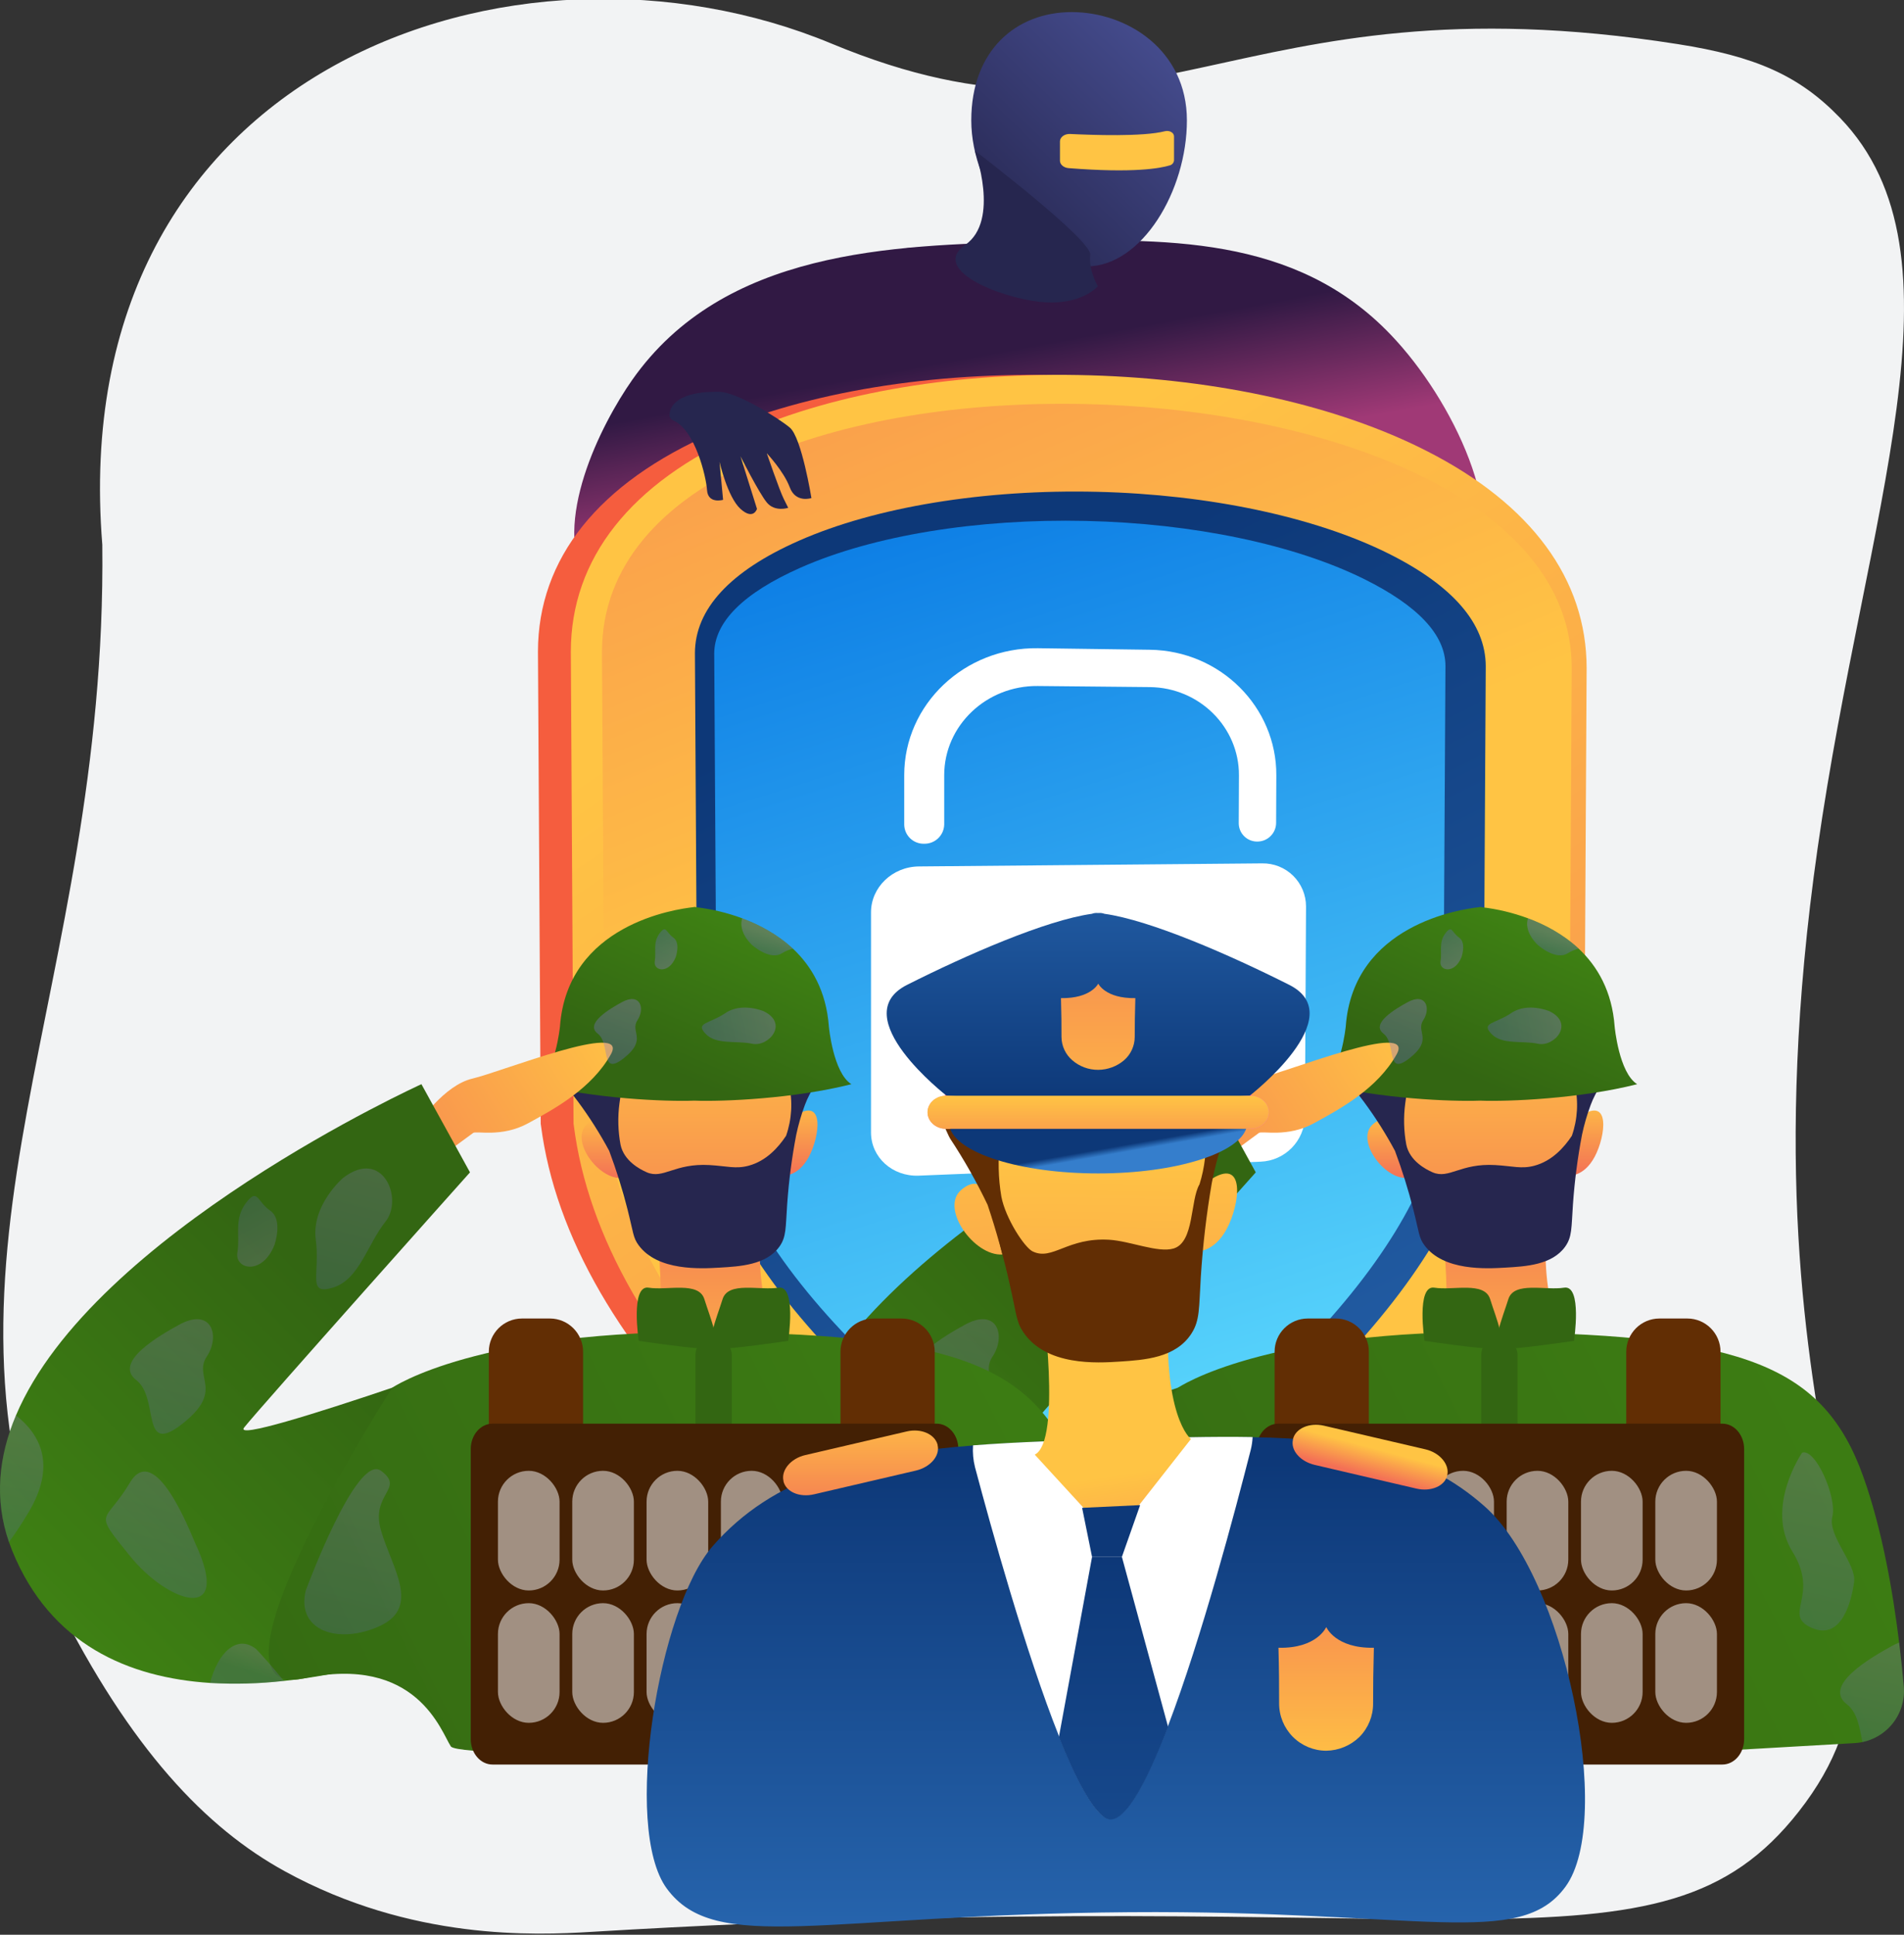 <?xml version="1.0" encoding="UTF-8"?><svg width="315px" height="320px" viewBox="0 0 315 320" version="1.1" xmlns="http://www.w3.org/2000/svg" xmlns:xlink="http://www.w3.org/1999/xlink"><rect x="0" y="0" width="315" height="320" fill="#333333" stroke="none"/><title>Job Categories/83 Security</title><defs><linearGradient x1="47.772%" y1="58.7%" x2="36.552%" y2="31.87%" id="linearGradient-1"><stop stop-color="#A03976" offset="0%"/><stop stop-color="#311944" offset="100%"/></linearGradient><linearGradient x1="85.95%" y1="13.164%" x2="14.05%" y2="100%" id="linearGradient-2"><stop stop-color="#444B8C" offset="0%"/><stop stop-color="#26264F" offset="100%"/></linearGradient><linearGradient x1="28.841%" y1="16.511%" x2="98.699%" y2="149.18%" id="linearGradient-3"><stop stop-color="#FFC444" offset="0%"/><stop stop-color="#F36F56" offset="100%"/></linearGradient><linearGradient x1="41.267%" y1="44.06%" x2="14.1%" y2="-46.063%" id="linearGradient-4"><stop stop-color="#FFC444" offset="0%"/><stop stop-color="#F36F56" offset="100%"/></linearGradient><linearGradient x1="100.82%" y1="163.643%" x2="42.605%" y2="9.813%" id="linearGradient-5"><stop stop-color="#357ECC" offset="0%"/><stop stop-color="#0D3878" offset="100%"/></linearGradient><linearGradient x1="50%" y1="100%" x2="23.476%" y2="-12.914%" id="linearGradient-6"><stop stop-color="#5DDAFD" offset="0%"/><stop stop-color="#0373E2" offset="100%"/></linearGradient><linearGradient x1="0.005%" y1="50.011%" x2="100%" y2="50.011%" id="linearGradient-7"><stop stop-color="#311944" offset="0%"/><stop stop-color="#893976" offset="100%"/></linearGradient><linearGradient x1="24.611%" y1="115.172%" x2="24.611%" y2="-31.793%" id="linearGradient-8"><stop stop-color="#FFC444" offset="0%"/><stop stop-color="#F36F56" offset="100%"/></linearGradient><linearGradient x1="50%" y1="0%" x2="50%" y2="140.734%" id="linearGradient-9"><stop stop-color="#FFC444" offset="0%"/><stop stop-color="#F36F56" offset="100%"/></linearGradient><linearGradient x1="50%" y1="0%" x2="50%" y2="100%" id="linearGradient-10"><stop stop-color="#FFC444" offset="0%"/><stop stop-color="#F36F56" offset="100%"/></linearGradient><linearGradient x1="50%" y1="0%" x2="50%" y2="100%" id="linearGradient-11"><stop stop-color="#FFC444" offset="0%"/><stop stop-color="#F36F56" offset="100%"/></linearGradient><linearGradient x1="100%" y1="-44.985%" x2="20.441%" y2="69.017%" id="linearGradient-12"><stop stop-color="#489815" offset="0%"/><stop stop-color="#336612" offset="100%"/></linearGradient><linearGradient x1="100%" y1="10.773%" x2="-95.684%" y2="91.287%" id="linearGradient-13"><stop stop-color="#FFC444" offset="0%"/><stop stop-color="#F36F56" offset="100%"/></linearGradient><linearGradient x1="-44.361%" y1="128.716%" x2="50%" y2="22.153%" id="linearGradient-14"><stop stop-color="#489815" offset="0%"/><stop stop-color="#336612" offset="100%"/></linearGradient><linearGradient x1="248.433%" y1="6.355%" x2="-25.835%" y2="70.5%" id="linearGradient-15"><stop stop-color="#489815" offset="0%"/><stop stop-color="#336612" offset="100%"/></linearGradient><linearGradient x1="62.409%" y1="6.369%" x2="44.085%" y2="90.965%" id="linearGradient-16"><stop stop-color="#AA80F9" offset="0%"/><stop stop-color="#6165D7" offset="100%"/></linearGradient><linearGradient x1="58.75%" y1="-3.39%" x2="38.756%" y2="98.148%" id="linearGradient-17"><stop stop-color="#AA80F9" offset="0%"/><stop stop-color="#6165D7" offset="100%"/></linearGradient><linearGradient x1="59.645%" y1="-3.335%" x2="41.795%" y2="99.144%" id="linearGradient-18"><stop stop-color="#AA80F9" offset="0%"/><stop stop-color="#6165D7" offset="100%"/></linearGradient><linearGradient x1="56.857%" y1="-0.57%" x2="39.098%" y2="102.33%" id="linearGradient-19"><stop stop-color="#AA80F9" offset="0%"/><stop stop-color="#6165D7" offset="100%"/></linearGradient><linearGradient x1="58.62%" y1="89.921%" x2="34.909%" y2="11.063%" id="linearGradient-20"><stop stop-color="#AA80F9" offset="0%"/><stop stop-color="#6165D7" offset="100%"/></linearGradient><linearGradient x1="62.194%" y1="1.622%" x2="46.367%" y2="101.042%" id="linearGradient-21"><stop stop-color="#AA80F9" offset="0%"/><stop stop-color="#6165D7" offset="100%"/></linearGradient><linearGradient x1="62.893%" y1="37.609%" x2="46.243%" y2="70.869%" id="linearGradient-22"><stop stop-color="#AA80F9" offset="0%"/><stop stop-color="#6165D7" offset="100%"/></linearGradient><linearGradient x1="53.674%" y1="4.135%" x2="44.897%" y2="98.669%" id="linearGradient-23"><stop stop-color="#AA80F9" offset="0%"/><stop stop-color="#6165D7" offset="100%"/></linearGradient><linearGradient x1="55.059%" y1="5.429%" x2="45.059%" y2="96.484%" id="linearGradient-24"><stop stop-color="#AA80F9" offset="0%"/><stop stop-color="#6165D7" offset="100%"/></linearGradient><linearGradient x1="58.667%" y1="-3.401%" x2="38.675%" y2="98.146%" id="linearGradient-25"><stop stop-color="#AA80F9" offset="0%"/><stop stop-color="#6165D7" offset="100%"/></linearGradient><linearGradient x1="98.793%" y1="46.55%" x2="1.88%" y2="56.152%" id="linearGradient-26"><stop stop-color="#AA80F9" offset="0%"/><stop stop-color="#6165D7" offset="100%"/></linearGradient><linearGradient x1="58.656%" y1="89.941%" x2="34.976%" y2="11.119%" id="linearGradient-27"><stop stop-color="#AA80F9" offset="0%"/><stop stop-color="#6165D7" offset="100%"/></linearGradient><linearGradient x1="54.882%" y1="34.537%" x2="40.675%" y2="72.171%" id="linearGradient-28"><stop stop-color="#AA80F9" offset="0%"/><stop stop-color="#6165D7" offset="100%"/></linearGradient><linearGradient x1="50%" y1="147.639%" x2="50%" y2="4.97%" id="linearGradient-29"><stop stop-color="#357ECC" offset="0%"/><stop stop-color="#0D3878" offset="100%"/></linearGradient><linearGradient x1="51.173%" y1="73.231%" x2="60.303%" y2="164.366%" id="linearGradient-30"><stop stop-color="#FFC444" offset="0%"/><stop stop-color="#F36F56" offset="100%"/></linearGradient><linearGradient x1="50.064%" y1="37.006%" x2="47.092%" y2="257.497%" id="linearGradient-31"><stop stop-color="#FFC444" offset="0%"/><stop stop-color="#F36F56" offset="100%"/></linearGradient><linearGradient x1="38.699%" y1="-104.296%" x2="90.925%" y2="676.313%" id="linearGradient-32"><stop stop-color="#FFC444" offset="0%"/><stop stop-color="#F36F56" offset="100%"/></linearGradient><linearGradient x1="50.798%" y1="-39.632%" x2="45.028%" y2="672.16%" id="linearGradient-33"><stop stop-color="#FFC444" offset="0%"/><stop stop-color="#F36F56" offset="100%"/></linearGradient><linearGradient x1="85.504%" y1="-21.62%" x2="54.313%" y2="39.894%" id="linearGradient-34"><stop stop-color="#FFC444" offset="0%"/><stop stop-color="#F36F56" offset="100%"/></linearGradient><linearGradient x1="50%" y1="417.02%" x2="50%" y2="0%" id="linearGradient-35"><stop stop-color="#357ECC" offset="0%"/><stop stop-color="#0D3878" offset="100%"/><stop stop-color="#0D3878" offset="100%"/></linearGradient><linearGradient x1="50%" y1="35.72%" x2="31.419%" y2="65.892%" id="linearGradient-36"><stop stop-color="#FFC444" offset="0%"/><stop stop-color="#F36F56" offset="100%"/></linearGradient><linearGradient x1="50%" y1="-31.779%" x2="50%" y2="147.949%" id="linearGradient-37"><stop stop-color="#FFC444" offset="0%"/><stop stop-color="#F36F56" offset="100%"/></linearGradient><linearGradient x1="50%" y1="120.915%" x2="50%" y2="-102.129%" id="linearGradient-38"><stop stop-color="#FFC444" offset="0%"/><stop stop-color="#F36F56" offset="100%"/></linearGradient><linearGradient x1="19.465%" y1="14.444%" x2="72.71%" y2="94.639%" id="linearGradient-39"><stop stop-color="#FF9085" offset="0%"/><stop stop-color="#FB6FBB" offset="100%"/></linearGradient><linearGradient x1="35.814%" y1="53.744%" x2="73.266%" y2="43.86%" id="linearGradient-40"><stop stop-color="#FF9085" offset="0%"/><stop stop-color="#FB6FBB" offset="100%"/></linearGradient><linearGradient x1="57.573%" y1="55.528%" x2="50%" y2="48.773%" id="linearGradient-41"><stop stop-color="#357ECC" offset="0%"/><stop stop-color="#0D3878" offset="100%"/></linearGradient><linearGradient x1="50%" y1="-119.546%" x2="50%" y2="100%" id="linearGradient-42"><stop stop-color="#357ECC" offset="0%"/><stop stop-color="#0D3878" offset="100%"/></linearGradient><linearGradient x1="50%" y1="0%" x2="50%" y2="258.82%" id="linearGradient-43"><stop stop-color="#FFC444" offset="0%"/><stop stop-color="#F36F56" offset="100%"/></linearGradient><linearGradient x1="50%" y1="223.302%" x2="50%" y2="-206.21%" id="linearGradient-44"><stop stop-color="#FFC444" offset="0%"/><stop stop-color="#F36F56" offset="100%"/></linearGradient></defs><g id="Symbols" stroke="none" stroke-width="1" fill="none" fill-rule="evenodd"><g id="Job-Categories/83-Security"><path d="M298.617,90.103 C305.016,10.938 230.098,-14.45 177.984,7.208 C125.449,29.036 112.321,-4.401 37.951,7.299 C25.195,9.307 17.937,12.431 11.135,19.487 C-10.806,42.232 6.888,84.626 14.842,140.328 C29.639,243.952 -7.3,267.423 17.96,299.63 C41.201,329.264 73.613,310.838 217.7,319.521 C226.965,320.081 247.458,321.006 268.41,309.508 C281.451,302.364 293.956,289.319 306.183,264.895 C330.057,207.662 297.795,163.71 298.617,90.103 Z" id="Path" fill="#F2F3F4" transform="translate(157.772, 159.81) scale(-1, 1) translate(-157.772, -159.81) "/><g id="Thief" transform="translate(95, 2)"><path d="M2.011,94.439 C-3.834,84.5 4.411,68.213 9.598,60.829 C24.722,39.314 52.505,38.585 75.284,37.988 C97.658,37.398 119.271,36.837 135.065,53.34 C145.397,64.121 154.886,83.9 148.553,94.436 C141.893,105.516 123.401,96.931 79.417,96.778 C31.037,96.615 9.297,106.85 2.011,94.439 Z" id="Path" fill="url(#linearGradient-1)" fill-rule="nonzero"/><path d="M96.403,41.673 C96.403,45.93 86.289,51.04 73.813,51.04 C61.338,51.04 51.224,45.93 51.224,41.673 C51.224,37.416 61.338,39.311 73.813,39.311 C86.289,39.311 96.403,37.413 96.403,41.673 Z" id="Path" fill="#311944" fill-rule="nonzero"/><path d="M101.363,17.917 C101.363,29.536 93.921,42.071 84.739,42.071 C75.558,42.071 65.689,29.536 65.689,17.917 C65.689,6.297 73.132,0 82.313,0 C91.494,0 101.363,6.3 101.363,17.917 Z" id="Path" fill="url(#linearGradient-2)" fill-rule="nonzero"/><path d="M97.72,19.706 C94.077,20.641 85.649,20.334 82.038,20.16 C81.129,20.119 80.361,20.68 80.361,21.388 L80.361,24.586 C80.361,25.214 80.981,25.743 81.787,25.808 C92.563,26.658 96.967,25.831 98.511,25.356 C98.908,25.265 99.2,24.927 99.232,24.521 L99.232,20.562 C99.243,19.951 98.479,19.514 97.72,19.706 Z" id="Path" fill="#FFC444"/><path d="M66.268,22.918 C66.268,22.918 70.504,34.455 64.7,38.493 C58.896,42.532 70.044,47.125 76.913,47.911 C83.783,48.696 86.623,45.36 86.623,45.36 C86.623,45.36 85.049,42.6 85.371,40.155 C85.693,37.711 66.268,22.918 66.268,22.918 Z" id="Path" fill="#26264F" fill-rule="nonzero"/></g><g id="Lock" transform="translate(89, 62)"><path d="M87.102,214.702 C82.812,214.844 78.572,213.747 74.889,211.544 C63.74,204.865 47.298,193.829 32.456,179.386 C13.66,161.042 2.86,142.46 0.496,124.138 L0.456,123.879 L0,45.792 C0,30.364 10.062,17.841 28.953,9.614 C44.562,2.818 65.249,-0.56 87.102,0.076 C108.707,0.701 128.69,5.144 143.488,12.587 C161.073,21.399 170.301,33.821 170.301,48.528 L169.879,123.113 L169.845,123.389 C167.689,140.906 157.75,159.014 140.183,177.326 C126.106,192.011 110.171,203.655 99.236,210.862 C95.628,213.247 91.425,214.577 87.102,214.702 L87.102,214.702 Z" id="Path" fill="#F55D3E" fill-rule="nonzero"/><path d="M91.392,214.702 C87.154,214.841 82.968,213.744 79.343,211.544 C68.34,204.865 52.09,193.829 37.472,179.386 C18.919,161.042 8.26,142.46 5.929,124.138 L5.89,123.851 L5.439,45.792 C5.439,30.364 15.366,17.841 34.01,9.614 C49.41,2.818 69.821,-0.56 91.392,0.076 C112.705,0.701 132.429,5.144 147.03,12.587 C164.383,21.416 173.494,33.821 173.494,48.528 L173.077,123.113 L173.044,123.389 C170.915,140.906 161.106,159.014 143.764,177.326 C129.856,192.011 114.146,203.655 103.358,210.862 C99.81,213.243 95.663,214.574 91.392,214.702 L91.392,214.702 Z" id="Path" fill="url(#linearGradient-3)"/><path d="M10.591,45.848 L11.047,123.513 C16.16,163.136 62.732,195.22 83.014,207.411 C88.925,210.895 96.308,210.696 102.023,206.898 C121.883,193.829 165.898,160.935 170.605,122.831 L171.022,48.427 C171.022,-6.754 10.591,-11.777 10.591,45.848 Z" id="Path" fill="url(#linearGradient-4)"/><path d="M92.541,195.441 C92.012,195.456 91.489,195.317 91.038,195.04 C82.687,189.972 66.499,179.392 52.416,165.557 C37.213,150.613 28.43,136.086 26.414,122.443 L25.969,46.062 C25.969,38.742 31.791,32.458 43.16,27.441 C55.857,21.839 73.881,18.899 92.541,19.344 C111.015,19.783 128.516,23.5 140.639,29.519 C151.337,34.84 156.788,41.113 156.805,48.185 L156.388,121.947 C154.513,135.151 146.253,149.386 131.821,164.347 C118.223,178.424 102.344,189.572 94.044,194.995 C93.594,195.279 93.074,195.433 92.541,195.441 Z" id="Path" fill="url(#linearGradient-5)"/><path d="M90.655,190.22 C82.209,185.023 67.22,175.017 54.134,162.117 C39.837,148.04 31.566,134.526 29.623,122.054 L29.162,46.118 C29.162,40.876 33.993,36.073 43.441,31.89 C55.468,26.563 72.721,23.759 90.638,24.159 C108.403,24.558 125.149,28.066 136.658,33.759 C145.599,38.185 150.121,43.01 150.138,48.123 L149.721,121.587 C147.897,133.704 140.093,146.965 126.444,161.058 C113.774,174.15 99.033,184.691 90.655,190.22 Z" id="Path" fill="url(#linearGradient-6)"/><g id="Group" style="mix-blend-mode:soft-light" transform="translate(55.099, 45.21)" fill-rule="nonzero"><path d="M64.714,35.588 L7.922,36.095 C3.553,36.135 0,39.536 0,43.691 L0,80.082 C0,84.215 3.542,87.402 7.883,87.239 L64.472,84.925 C68.495,84.762 71.7,81.501 71.792,77.475 L71.972,42.717 C71.972,40.804 71.203,38.971 69.838,37.63 C68.473,36.289 66.627,35.554 64.714,35.588 Z" id="Path" fill="#FFFFFF"/><path d="M63.914,31.979 C63.104,31.99 62.322,31.675 61.745,31.106 C61.167,30.537 60.841,29.761 60.84,28.95 L60.874,21.027 C60.908,13.066 54.325,6.517 46.127,6.433 L27.585,6.252 C19.099,6.168 12.117,12.784 12.112,20.999 L12.112,29.175 C12.066,30.958 10.59,32.371 8.806,32.34 C7.95,32.367 7.119,32.051 6.497,31.462 C5.875,30.873 5.515,30.059 5.496,29.203 L5.496,20.994 C5.496,9.259 15.496,-0.167 27.607,0.002 L46.155,0.256 C57.805,0.419 67.113,9.743 67.057,21.027 L67.023,28.91 C67.004,30.613 65.617,31.982 63.914,31.979 Z" id="Path" fill="#FFFFFF"/><path d="M44.089,56.456 C44.068,54.497 43.231,52.636 41.78,51.32 C40.328,50.004 38.394,49.353 36.442,49.524 C32.719,49.749 29.724,52.672 29.409,56.388 C29.25,59.076 30.683,61.606 33.069,62.852 C34.038,63.382 34.553,64.477 34.342,65.561 L32.703,74.75 C32.607,75.308 32.772,75.879 33.151,76.3 C33.53,76.721 34.081,76.944 34.646,76.907 L38.796,76.76 C39.368,76.748 39.908,76.492 40.279,76.056 C40.65,75.62 40.817,75.047 40.738,74.48 L39.15,65.375 C38.985,64.264 39.523,63.166 40.502,62.616 C42.694,61.333 44.055,58.996 44.089,56.456 L44.089,56.456 Z" id="Path" fill="url(#linearGradient-7)"/></g></g><path d="M110.772,68.68 C110.772,68.68 110.329,64.642 119.038,64.81 C121.937,64.866 128.7,69.091 130.66,70.714 C132.621,72.338 134.241,82.375 134.241,82.375 C134.241,82.375 131.652,83.261 130.66,80.604 C129.669,77.947 126.861,74.968 126.861,74.968 C126.861,74.968 128.928,81.035 129.666,82.517 L130.404,83.993 C130.404,83.993 128.189,84.731 126.861,83.107 C125.533,81.484 122.507,75.467 122.507,75.467 L125.237,84.167 C125.237,84.167 124.647,86.104 122.507,84.167 C120.366,82.231 119.038,76.391 119.038,76.391 L119.628,82.67 C119.628,82.67 117.119,83.408 116.971,81.047 C116.838,78.898 115.005,71.03 111.339,69.519 C110.975,69.368 110.671,68.834 110.772,68.68 Z" id="Path" fill="#26264F" fill-rule="nonzero"/><g id="Soldier-Copy" transform="translate(130, 150)"><path d="M108.356,51.056 C108.356,51.056 111.076,70.635 107.312,72.507 L118.027,84.178 L128.877,70.35 C128.877,70.35 124.774,67.262 125.857,51.056 L108.356,51.056 Z" id="Path" fill="url(#linearGradient-8)"/><path d="M102.034,23.031 C101.647,23.556 96.621,48.222 114.029,50.81 C131.438,53.398 132.197,35.156 131.975,27.419 C131.753,19.682 123.794,16.875 119.238,16.323 C114.683,15.771 103.407,21.175 102.034,23.031 Z" id="Path" fill="url(#linearGradient-9)"/><path d="M131.429,34.628 C130.928,34.967 129.492,44.431 129.492,44.431 C129.492,44.431 132.005,44.731 133.822,41.33 C135.639,37.93 136.515,31.188 131.429,34.628 Z" id="Path" fill="url(#linearGradient-10)"/><path d="M101.026,37.438 C101.026,37.438 100.163,33.404 97.164,35.92 C94.165,38.436 98.924,45.106 102.835,44.83 L101.026,37.438 Z" id="Path" fill="url(#linearGradient-11)"/><path d="M130.532,29.389 C131.171,32.2 131.003,35.134 130.049,37.855 C128.742,39.822 126.751,42.023 123.857,42.803 C121.718,43.379 120.276,42.863 117.376,42.695 C111.576,42.362 109.741,45.076 107.003,43.894 C105.863,43.397 103.221,42.005 102.664,39.336 C102.241,37.081 102.18,34.773 102.484,32.499 C102.622,31.488 102.766,30.433 102.973,29.401 L93.451,29.401 C94.105,30.223 94.825,31.122 95.613,32.187 C97.533,34.778 99.262,37.505 100.786,40.347 C101.978,43.534 102.994,46.783 103.83,50.081 C104.805,53.932 104.73,54.708 105.657,55.956 C108.802,60.253 115.976,59.836 118.996,59.662 C122.456,59.462 126.766,59.213 128.934,56.205 C130.106,54.579 129.959,53.11 130.232,49.181 C130.502,45.319 131.002,41.477 131.732,37.675 C132.085,36.013 132.559,34.379 133.15,32.787 C133.597,31.584 134.192,30.443 134.922,29.389 L130.532,29.389 Z" id="Path" fill="#26264F" fill-rule="nonzero"/><path d="M140.857,29.32 C131.405,31.719 119.55,32.226 114.854,32.04 C110.155,32.226 98.3,31.716 88.848,29.32 C91.868,27.452 92.641,19.793 92.641,19.793 C93.865,2.906 111.768,0.351 114.767,0.039 L114.767,0 C114.817,0.01 114.869,0.016 114.92,0.018 C114.969,0.017 115.019,0.011 115.067,0 L115.067,0.039 C117.708,0.34 120.303,0.959 122.795,1.883 C125.563,2.909 128.607,4.498 131.177,6.897 C134.284,9.812 136.701,13.942 137.13,19.793 C137.13,19.793 137.837,27.452 140.857,29.32 Z" id="Path" fill="url(#linearGradient-12)"/><path d="M69.274,35.785 C69.274,35.785 73.431,29.488 78.172,28.39 C82.913,27.293 104.262,18.692 101.059,24.39 C97.856,30.088 91.763,33.386 87.369,35.785 C82.976,38.185 78.778,36.985 78.271,37.387 C77.764,37.789 72.675,41.483 72.675,41.483 L69.274,35.785 Z" id="Path" fill="url(#linearGradient-13)"/><path d="M84.958,72.525 L84.892,72.881 L82.565,85.477 L80.88,94.602 L77.881,110.829 L76.082,120.563 C68.923,123.462 61.487,125.625 53.89,127.017 C52.679,127.239 51.443,127.439 50.184,127.617 L50.184,127.617 C49.659,127.692 49.128,127.764 48.594,127.83 C48.06,127.896 47.521,127.959 46.978,128.016 C42.92,128.477 38.831,128.59 34.754,128.352 C21.364,127.476 8.337,122.054 2.01,106.46 C1.822,105.988 1.646,105.519 1.482,105.053 C-0.98,97.937 -0.224,90.866 2.642,84.094 C15.367,53.98 69.721,29.32 69.721,29.32 L71.649,32.82 L75.356,39.54 L77.755,43.903 C77.755,43.903 43.124,82.664 40.392,86.106 C38.893,87.99 52.358,83.752 64.869,79.527 L64.869,79.527 C71.095,77.428 77.083,75.329 80.877,73.982 L82.778,73.307 L84.958,72.525 Z" id="Path" fill="url(#linearGradient-14)"/><path d="M182.895,135.33 C181.656,136.761 179.981,137.746 178.127,138.131 C177.712,138.218 177.291,138.275 176.868,138.299 L153.153,139.663 C153.153,139.663 76.187,141.247 74.588,138.848 C72.99,136.448 68.974,123.574 50.187,127.614 C31.399,131.653 64.881,79.527 64.881,79.527 C64.881,79.527 79.087,69.781 118.825,70.326 C158.563,70.872 171.743,76.042 178.241,94.164 C181.357,102.843 183.162,113.228 184.2,121.688 C184.524,124.336 184.773,126.786 184.962,128.954 C185.16,131.271 184.415,133.57 182.895,135.33 Z" id="Path" fill="url(#linearGradient-15)"/><path d="M90.977,68.074 L86.368,68.074 C83.332,68.074 80.871,70.535 80.871,73.571 L80.871,102.861 L96.465,102.861 L96.465,73.571 C96.465,70.539 94.009,68.079 90.977,68.074 Z" id="Path" fill="#622E04"/><path d="M149.155,68.074 L144.546,68.074 C141.51,68.074 139.049,70.535 139.049,73.571 L139.049,102.861 L154.643,102.861 L154.643,73.571 C154.643,70.539 152.187,68.079 149.155,68.074 Z" id="Path" fill="#622E04"/><rect id="Rectangle" fill="#336612" x="115.067" y="71.073" width="5.998" height="68.974" rx="2.999"/><path d="M105.672,71.772 C105.672,71.772 104.256,62.475 107.312,62.976 C110.368,63.477 115.595,61.876 116.53,64.874 C117.466,67.873 119.565,72.872 117.667,73.073 C115.769,73.274 105.672,71.772 105.672,71.772 Z" id="Path" fill="#336612"/><path d="M130.403,71.772 C130.403,71.772 131.819,62.475 128.763,62.976 C125.707,63.477 120.483,61.876 119.544,64.874 C118.606,67.873 116.509,72.872 118.408,73.073 C120.306,73.274 130.403,71.772 130.403,71.772 Z" id="Path" fill="#336612"/><path d="M158.551,137.648 C158.551,139.969 156.94,141.846 154.952,141.846 L81.48,141.846 C79.491,141.846 77.881,139.966 77.881,137.648 L77.881,89.666 C77.881,87.345 79.491,85.468 81.48,85.468 L154.952,85.468 C156.94,85.468 158.551,87.348 158.551,89.666 L158.551,137.648 Z" id="Path" fill="#432004"/><rect id="Rectangle" fill="#FFFFFF" fill-rule="nonzero" opacity="0.5" style="mix-blend-mode:soft-light" x="82.379" y="93.265" width="10.196" height="19.793" rx="5.098"/><rect id="Rectangle" fill="#FFFFFF" fill-rule="nonzero" opacity="0.5" style="mix-blend-mode:soft-light" x="94.675" y="93.265" width="10.196" height="19.793" rx="5.098"/><rect id="Rectangle" fill="#FFFFFF" fill-rule="nonzero" opacity="0.5" style="mix-blend-mode:soft-light" x="106.97" y="93.265" width="10.196" height="19.793" rx="5.098"/><rect id="Rectangle" fill="#FFFFFF" fill-rule="nonzero" opacity="0.5" style="mix-blend-mode:soft-light" x="119.265" y="93.265" width="10.196" height="19.793" rx="5.098"/><rect id="Rectangle" fill="#FFFFFF" fill-rule="nonzero" opacity="0.5" style="mix-blend-mode:soft-light" x="131.561" y="93.265" width="10.196" height="19.793" rx="5.098"/><rect id="Rectangle" fill="#FFFFFF" fill-rule="nonzero" opacity="0.5" style="mix-blend-mode:soft-light" x="143.856" y="93.265" width="10.196" height="19.793" rx="5.098"/><rect id="Rectangle" fill="#FFFFFF" fill-rule="nonzero" opacity="0.5" style="mix-blend-mode:soft-light" x="82.379" y="115.156" width="10.196" height="19.793" rx="5.098"/><rect id="Rectangle" fill="#FFFFFF" fill-rule="nonzero" opacity="0.5" style="mix-blend-mode:soft-light" x="94.675" y="115.156" width="10.196" height="19.793" rx="5.098"/><rect id="Rectangle" fill="#FFFFFF" fill-rule="nonzero" opacity="0.5" style="mix-blend-mode:soft-light" x="106.97" y="115.156" width="10.196" height="19.793" rx="5.098"/><rect id="Rectangle" fill="#FFFFFF" fill-rule="nonzero" opacity="0.5" style="mix-blend-mode:soft-light" x="119.265" y="115.156" width="10.196" height="19.793" rx="5.098"/><rect id="Rectangle" fill="#FFFFFF" fill-rule="nonzero" opacity="0.5" style="mix-blend-mode:soft-light" x="131.561" y="115.156" width="10.196" height="19.793" rx="5.098"/><rect id="Rectangle" fill="#FFFFFF" fill-rule="nonzero" opacity="0.5" style="mix-blend-mode:soft-light" x="143.856" y="115.156" width="10.196" height="19.793" rx="5.098"/><g id="Group" opacity="0.2" style="mix-blend-mode:multiply" transform="translate(0, 43.262)" fill-rule="nonzero"><path d="M32.298,61.978 C31.609,60.502 25.701,44.905 21.502,51.952 C17.304,59 15.205,56.301 21.502,64.098 C27.8,71.895 38.596,75.452 32.298,61.978 Z" id="Path" fill="url(#linearGradient-16)"/><path d="M29.599,25.862 C26.48,27.587 18.653,32.01 22.552,35.009 C26.45,38.008 23.152,47.754 30.199,42.206 C37.246,36.658 31.911,34.559 34.206,31.11 C36.5,27.662 34.976,22.887 29.599,25.862 Z" id="Path" fill="url(#linearGradient-17)"/><path d="M182.895,92.068 C181.656,93.5 179.981,94.484 178.127,94.869 C177.689,92.719 177.338,89.996 175.551,88.62 C171.446,85.465 179.687,80.823 182.97,78.99 C183.366,78.769 183.777,78.575 184.2,78.411 C184.524,81.059 184.773,83.51 184.962,85.678 C185.165,88 184.419,90.305 182.895,92.068 L182.895,92.068 Z" id="Path" fill="url(#linearGradient-18)"/><path d="M56.739,1.577 C56.739,1.577 51.491,6.076 52.241,11.774 C52.99,17.471 50.741,21.031 55.09,19.703 C59.438,18.374 60.788,12.523 63.786,8.775 C66.785,5.026 63.337,-3.515 56.739,1.577 Z" id="Path" fill="url(#linearGradient-19)"/><path d="M45.397,12.679 C45.397,12.679 46.897,8.481 44.693,6.963 C42.488,5.446 42.629,3.095 40.65,5.764 C38.671,8.433 39.75,11.093 39.274,13.885 C38.797,16.677 43.352,17.771 45.397,12.679 Z" id="Path" fill="url(#linearGradient-20)"/><path d="M50.591,69.796 C50.591,69.796 58.988,47.004 63.037,50.003 C67.085,53.002 61.237,53.752 63.037,59.899 C64.836,66.047 69.634,72.495 62.887,75.644 C56.139,78.792 48.942,76.543 50.591,69.796 Z" id="Path" fill="url(#linearGradient-21)"/><path d="M46.966,84.754 C42.912,85.215 38.827,85.327 34.754,85.09 C36.011,80.175 39.157,76.951 42.377,79.482 C42.377,79.482 43.358,80.511 44.708,82.064 C44.708,82.064 44.708,82.064 44.708,82.064 C45.283,82.721 45.907,83.474 46.579,84.283 C46.708,84.43 46.837,84.592 46.966,84.754 Z" id="Path" fill="url(#linearGradient-22)"/><path d="M4.709,56.901 C3.599,58.754 2.526,60.376 1.482,61.792 C-0.98,54.675 -0.224,47.604 2.642,40.833 C6.778,44.092 9.318,49.17 4.709,56.901 Z" id="Path" fill="url(#linearGradient-23)"/><path d="M168.147,47.004 C168.147,47.004 161.948,55.98 166.549,63.387 C171.149,70.794 164.749,73.793 169.745,75.982 C174.741,78.172 176.343,71.382 176.745,68.383 C177.147,65.384 172.345,60.787 173.146,57.587 C173.947,54.388 170.336,46.204 168.147,47.004 Z" id="Path" fill="url(#linearGradient-24)"/></g><path d="M102.862,15.768 C101.098,16.743 96.666,19.247 98.873,20.944 C101.08,22.641 99.212,28.159 103.2,25.02 C107.189,21.88 104.172,20.689 105.471,18.722 C106.769,16.755 105.893,14.095 102.862,15.768 Z" id="Path" fill="url(#linearGradient-25)" fill-rule="nonzero" opacity="0.3" style="mix-blend-mode:multiply"/><path d="M126.331,17.246 C126.331,17.246 122.732,15.723 120.033,17.546 C117.334,19.37 114.965,19.127 116.734,20.992 C118.504,22.857 121.808,22.066 124.465,22.635 C127.122,23.205 130.577,19.301 126.331,17.246 Z" id="Path" fill="url(#linearGradient-26)" fill-rule="nonzero" opacity="0.3" style="mix-blend-mode:multiply"/><path d="M111.792,8.304 C111.792,8.304 112.635,5.929 111.393,5.068 C110.152,4.207 110.227,2.879 109.105,4.396 C107.984,5.914 108.598,7.41 108.326,8.994 C108.053,10.577 110.635,11.189 111.792,8.304 Z" id="Path" fill="url(#linearGradient-27)" fill-rule="nonzero" opacity="0.3" style="mix-blend-mode:multiply"/><path d="M131.177,6.897 C130.543,7.06 129.936,7.315 129.378,7.656 C127.38,8.949 124.417,6.298 124.417,6.298 C122.72,4.645 122.414,2.999 122.795,1.886 C125.563,2.909 128.607,4.498 131.177,6.897 Z" id="Path" fill="url(#linearGradient-28)" fill-rule="nonzero" opacity="0.3" style="mix-blend-mode:multiply"/></g><g id="Soldier" transform="translate(0, 150)"><path d="M108.356,51.056 C108.356,51.056 111.076,70.635 107.312,72.507 L118.027,84.178 L128.877,70.35 C128.877,70.35 124.774,67.262 125.857,51.056 L108.356,51.056 Z" id="Path" fill="url(#linearGradient-8)"/><path d="M102.034,23.031 C101.647,23.556 96.621,48.222 114.029,50.81 C131.438,53.398 132.197,35.156 131.975,27.419 C131.753,19.682 123.794,16.875 119.238,16.323 C114.683,15.771 103.407,21.175 102.034,23.031 Z" id="Path" fill="url(#linearGradient-9)"/><path d="M131.429,34.628 C130.928,34.967 129.492,44.431 129.492,44.431 C129.492,44.431 132.005,44.731 133.822,41.33 C135.639,37.93 136.515,31.188 131.429,34.628 Z" id="Path" fill="url(#linearGradient-10)"/><path d="M101.026,37.438 C101.026,37.438 100.163,33.404 97.164,35.92 C94.165,38.436 98.924,45.106 102.835,44.83 L101.026,37.438 Z" id="Path" fill="url(#linearGradient-11)"/><path d="M130.532,29.389 C131.171,32.2 131.003,35.134 130.049,37.855 C128.742,39.822 126.751,42.023 123.857,42.803 C121.718,43.379 120.276,42.863 117.376,42.695 C111.576,42.362 109.741,45.076 107.003,43.894 C105.863,43.397 103.221,42.005 102.664,39.336 C102.241,37.081 102.18,34.773 102.484,32.499 C102.622,31.488 102.766,30.433 102.973,29.401 L93.451,29.401 C94.105,30.223 94.825,31.122 95.613,32.187 C97.533,34.778 99.262,37.505 100.786,40.347 C101.978,43.534 102.994,46.783 103.83,50.081 C104.805,53.932 104.73,54.708 105.657,55.956 C108.802,60.253 115.976,59.836 118.996,59.662 C122.456,59.462 126.766,59.213 128.934,56.205 C130.106,54.579 129.959,53.11 130.232,49.181 C130.502,45.319 131.002,41.477 131.732,37.675 C132.085,36.013 132.559,34.379 133.15,32.787 C133.597,31.584 134.192,30.443 134.922,29.389 L130.532,29.389 Z" id="Path" fill="#26264F" fill-rule="nonzero"/><path d="M140.857,29.32 C131.405,31.719 119.55,32.226 114.854,32.04 C110.155,32.226 98.3,31.716 88.848,29.32 C91.868,27.452 92.641,19.793 92.641,19.793 C93.865,2.906 111.768,0.351 114.767,0.039 L114.767,0 C114.817,0.01 114.869,0.016 114.92,0.018 C114.969,0.017 115.019,0.011 115.067,0 L115.067,0.039 C117.708,0.34 120.303,0.959 122.795,1.883 C125.563,2.909 128.607,4.498 131.177,6.897 C134.284,9.812 136.701,13.942 137.13,19.793 C137.13,19.793 137.837,27.452 140.857,29.32 Z" id="Path" fill="url(#linearGradient-12)"/><path d="M69.274,35.785 C69.274,35.785 73.431,29.488 78.172,28.39 C82.913,27.293 104.262,18.692 101.059,24.39 C97.856,30.088 91.763,33.386 87.369,35.785 C82.976,38.185 78.778,36.985 78.271,37.387 C77.764,37.789 72.675,41.483 72.675,41.483 L69.274,35.785 Z" id="Path" fill="url(#linearGradient-13)"/><path d="M84.958,72.525 L84.892,72.881 L82.565,85.477 L80.88,94.602 L77.881,110.829 L76.082,120.563 C68.923,123.462 61.487,125.625 53.89,127.017 C52.679,127.239 51.443,127.439 50.184,127.617 L50.184,127.617 C49.659,127.692 49.128,127.764 48.594,127.83 C48.06,127.896 47.521,127.959 46.978,128.016 C42.92,128.477 38.831,128.59 34.754,128.352 C21.364,127.476 8.337,122.054 2.01,106.46 C1.822,105.988 1.646,105.519 1.482,105.053 C-0.98,97.937 -0.224,90.866 2.642,84.094 C15.367,53.98 69.721,29.32 69.721,29.32 L71.649,32.82 L75.356,39.54 L77.755,43.903 C77.755,43.903 43.124,82.664 40.392,86.106 C38.893,87.99 52.358,83.752 64.869,79.527 L64.869,79.527 C71.095,77.428 77.083,75.329 80.877,73.982 L82.778,73.307 L84.958,72.525 Z" id="Path" fill="url(#linearGradient-14)"/><path d="M182.895,135.33 C181.656,136.761 179.981,137.746 178.127,138.131 C177.712,138.218 177.291,138.275 176.868,138.299 L153.153,139.663 C153.153,139.663 76.187,141.247 74.588,138.848 C72.99,136.448 68.974,123.574 50.187,127.614 C31.399,131.653 64.881,79.527 64.881,79.527 C64.881,79.527 79.087,69.781 118.825,70.326 C158.563,70.872 171.743,76.042 178.241,94.164 C181.357,102.843 183.162,113.228 184.2,121.688 C184.524,124.336 184.773,126.786 184.962,128.954 C185.16,131.271 184.415,133.57 182.895,135.33 Z" id="Path" fill="url(#linearGradient-15)"/><path d="M90.977,68.074 L86.368,68.074 C83.332,68.074 80.871,70.535 80.871,73.571 L80.871,102.861 L96.465,102.861 L96.465,73.571 C96.465,70.539 94.009,68.079 90.977,68.074 Z" id="Path" fill="#622E04"/><path d="M149.155,68.074 L144.546,68.074 C141.51,68.074 139.049,70.535 139.049,73.571 L139.049,102.861 L154.643,102.861 L154.643,73.571 C154.643,70.539 152.187,68.079 149.155,68.074 Z" id="Path" fill="#622E04"/><rect id="Rectangle" fill="#336612" x="115.067" y="71.073" width="5.998" height="68.974" rx="2.999"/><path d="M105.672,71.772 C105.672,71.772 104.256,62.475 107.312,62.976 C110.368,63.477 115.595,61.876 116.53,64.874 C117.466,67.873 119.565,72.872 117.667,73.073 C115.769,73.274 105.672,71.772 105.672,71.772 Z" id="Path" fill="#336612"/><path d="M130.403,71.772 C130.403,71.772 131.819,62.475 128.763,62.976 C125.707,63.477 120.483,61.876 119.544,64.874 C118.606,67.873 116.509,72.872 118.408,73.073 C120.306,73.274 130.403,71.772 130.403,71.772 Z" id="Path" fill="#336612"/><path d="M158.551,137.648 C158.551,139.969 156.94,141.846 154.952,141.846 L81.48,141.846 C79.491,141.846 77.881,139.966 77.881,137.648 L77.881,89.666 C77.881,87.345 79.491,85.468 81.48,85.468 L154.952,85.468 C156.94,85.468 158.551,87.348 158.551,89.666 L158.551,137.648 Z" id="Path" fill="#432004"/><rect id="Rectangle" fill="#FFFFFF" fill-rule="nonzero" opacity="0.5" style="mix-blend-mode:soft-light" x="82.379" y="93.265" width="10.196" height="19.793" rx="5.098"/><rect id="Rectangle" fill="#FFFFFF" fill-rule="nonzero" opacity="0.5" style="mix-blend-mode:soft-light" x="94.675" y="93.265" width="10.196" height="19.793" rx="5.098"/><rect id="Rectangle" fill="#FFFFFF" fill-rule="nonzero" opacity="0.5" style="mix-blend-mode:soft-light" x="106.97" y="93.265" width="10.196" height="19.793" rx="5.098"/><rect id="Rectangle" fill="#FFFFFF" fill-rule="nonzero" opacity="0.5" style="mix-blend-mode:soft-light" x="119.265" y="93.265" width="10.196" height="19.793" rx="5.098"/><rect id="Rectangle" fill="#FFFFFF" fill-rule="nonzero" opacity="0.5" style="mix-blend-mode:soft-light" x="131.561" y="93.265" width="10.196" height="19.793" rx="5.098"/><rect id="Rectangle" fill="#FFFFFF" fill-rule="nonzero" opacity="0.5" style="mix-blend-mode:soft-light" x="143.856" y="93.265" width="10.196" height="19.793" rx="5.098"/><rect id="Rectangle" fill="#FFFFFF" fill-rule="nonzero" opacity="0.5" style="mix-blend-mode:soft-light" x="82.379" y="115.156" width="10.196" height="19.793" rx="5.098"/><rect id="Rectangle" fill="#FFFFFF" fill-rule="nonzero" opacity="0.5" style="mix-blend-mode:soft-light" x="94.675" y="115.156" width="10.196" height="19.793" rx="5.098"/><rect id="Rectangle" fill="#FFFFFF" fill-rule="nonzero" opacity="0.5" style="mix-blend-mode:soft-light" x="106.97" y="115.156" width="10.196" height="19.793" rx="5.098"/><rect id="Rectangle" fill="#FFFFFF" fill-rule="nonzero" opacity="0.5" style="mix-blend-mode:soft-light" x="119.265" y="115.156" width="10.196" height="19.793" rx="5.098"/><rect id="Rectangle" fill="#FFFFFF" fill-rule="nonzero" opacity="0.5" style="mix-blend-mode:soft-light" x="131.561" y="115.156" width="10.196" height="19.793" rx="5.098"/><rect id="Rectangle" fill="#FFFFFF" fill-rule="nonzero" opacity="0.5" style="mix-blend-mode:soft-light" x="143.856" y="115.156" width="10.196" height="19.793" rx="5.098"/><g id="Group" opacity="0.2" style="mix-blend-mode:multiply" transform="translate(0, 43.262)" fill-rule="nonzero"><path d="M32.298,61.978 C31.609,60.502 25.701,44.905 21.502,51.952 C17.304,59 15.205,56.301 21.502,64.098 C27.8,71.895 38.596,75.452 32.298,61.978 Z" id="Path" fill="url(#linearGradient-16)"/><path d="M29.599,25.862 C26.48,27.587 18.653,32.01 22.552,35.009 C26.45,38.008 23.152,47.754 30.199,42.206 C37.246,36.658 31.911,34.559 34.206,31.11 C36.5,27.662 34.976,22.887 29.599,25.862 Z" id="Path" fill="url(#linearGradient-17)"/><path d="M182.895,92.068 C181.656,93.5 179.981,94.484 178.127,94.869 C177.689,92.719 177.338,89.996 175.551,88.62 C171.446,85.465 179.687,80.823 182.97,78.99 C183.366,78.769 183.777,78.575 184.2,78.411 C184.524,81.059 184.773,83.51 184.962,85.678 C185.165,88 184.419,90.305 182.895,92.068 L182.895,92.068 Z" id="Path" fill="url(#linearGradient-18)"/><path d="M56.739,1.577 C56.739,1.577 51.491,6.076 52.241,11.774 C52.99,17.471 50.741,21.031 55.09,19.703 C59.438,18.374 60.788,12.523 63.786,8.775 C66.785,5.026 63.337,-3.515 56.739,1.577 Z" id="Path" fill="url(#linearGradient-19)"/><path d="M45.397,12.679 C45.397,12.679 46.897,8.481 44.693,6.963 C42.488,5.446 42.629,3.095 40.65,5.764 C38.671,8.433 39.75,11.093 39.274,13.885 C38.797,16.677 43.352,17.771 45.397,12.679 Z" id="Path" fill="url(#linearGradient-20)"/><path d="M50.591,69.796 C50.591,69.796 58.988,47.004 63.037,50.003 C67.085,53.002 61.237,53.752 63.037,59.899 C64.836,66.047 69.634,72.495 62.887,75.644 C56.139,78.792 48.942,76.543 50.591,69.796 Z" id="Path" fill="url(#linearGradient-21)"/><path d="M46.966,84.754 C42.912,85.215 38.827,85.327 34.754,85.09 C36.011,80.175 39.157,76.951 42.377,79.482 C42.377,79.482 43.358,80.511 44.708,82.064 C44.708,82.064 44.708,82.064 44.708,82.064 C45.283,82.721 45.907,83.474 46.579,84.283 C46.708,84.43 46.837,84.592 46.966,84.754 Z" id="Path" fill="url(#linearGradient-22)"/><path d="M4.709,56.901 C3.599,58.754 2.526,60.376 1.482,61.792 C-0.98,54.675 -0.224,47.604 2.642,40.833 C6.778,44.092 9.318,49.17 4.709,56.901 Z" id="Path" fill="url(#linearGradient-23)"/><path d="M168.147,47.004 C168.147,47.004 161.948,55.98 166.549,63.387 C171.149,70.794 164.749,73.793 169.745,75.982 C174.741,78.172 176.343,71.382 176.745,68.383 C177.147,65.384 172.345,60.787 173.146,57.587 C173.947,54.388 170.336,46.204 168.147,47.004 Z" id="Path" fill="url(#linearGradient-24)"/></g><path d="M102.862,15.768 C101.098,16.743 96.666,19.247 98.873,20.944 C101.08,22.641 99.212,28.159 103.2,25.02 C107.189,21.88 104.172,20.689 105.471,18.722 C106.769,16.755 105.893,14.095 102.862,15.768 Z" id="Path" fill="url(#linearGradient-25)" fill-rule="nonzero" opacity="0.3" style="mix-blend-mode:multiply"/><path d="M126.331,17.246 C126.331,17.246 122.732,15.723 120.033,17.546 C117.334,19.37 114.965,19.127 116.734,20.992 C118.504,22.857 121.808,22.066 124.465,22.635 C127.122,23.205 130.577,19.301 126.331,17.246 Z" id="Path" fill="url(#linearGradient-26)" fill-rule="nonzero" opacity="0.3" style="mix-blend-mode:multiply"/><path d="M111.792,8.304 C111.792,8.304 112.635,5.929 111.393,5.068 C110.152,4.207 110.227,2.879 109.105,4.396 C107.984,5.914 108.598,7.41 108.326,8.994 C108.053,10.577 110.635,11.189 111.792,8.304 Z" id="Path" fill="url(#linearGradient-27)" fill-rule="nonzero" opacity="0.3" style="mix-blend-mode:multiply"/><path d="M131.177,6.897 C130.543,7.06 129.936,7.315 129.378,7.656 C127.38,8.949 124.417,6.298 124.417,6.298 C122.72,4.645 122.414,2.999 122.795,1.886 C125.563,2.909 128.607,4.498 131.177,6.897 Z" id="Path" fill="url(#linearGradient-28)" fill-rule="nonzero" opacity="0.3" style="mix-blend-mode:multiply"/></g><g id="Police" transform="translate(107, 151)"><path d="M151.991,161.058 C144.408,171.427 128.186,164.909 79.797,165.269 C29.122,165.658 11.359,172.334 3.31,161.349 C-4.097,151.242 2.026,114.95 10.876,104.761 C20.915,93.207 35.306,89.523 53.993,88.072 C61.323,87.498 69.317,87.263 77.957,87.019 C86.232,86.792 93.593,86.591 100.208,86.703 C116.7,86.998 128.618,89.27 138.631,98.158 C151.781,109.767 160.169,149.889 151.991,161.058 Z" id="Path" fill="url(#linearGradient-29)"/><path d="M100.234,86.685 C100.2,87.391 100.098,88.092 99.93,88.778 C97.363,98.855 91.8,119.909 86.237,134.463 C82.385,144.498 78.573,151.443 75.744,149.547 C73.528,148.066 70.879,142.893 68.174,136.093 C62.697,122.323 57.014,101.859 54.305,91.666 C54.007,90.487 53.898,89.268 53.98,88.055 C61.31,87.481 69.304,87.246 77.944,87.002 C86.245,86.775 93.606,86.566 100.234,86.685 Z" id="Path" fill="#FFFFFF" fill-rule="nonzero"/><path d="M65.44,63.916 C65.44,63.916 68.701,87.374 64.19,89.591 L77.028,103.58 L90.028,87.011 C90.028,87.011 85.116,83.309 86.408,63.903 L65.44,63.916 Z" id="Path" fill="url(#linearGradient-30)" fill-rule="nonzero"/><path d="M57.87,30.337 C57.403,30.966 51.378,60.522 72.227,63.616 C93.075,66.71 93.995,44.86 93.717,35.592 C93.439,26.323 83.913,22.959 78.457,22.326 C73.001,21.693 59.513,28.112 57.87,30.337 Z" id="Path" fill="url(#linearGradient-31)" fill-rule="nonzero"/><path d="M56.659,47.595 C56.659,47.595 55.632,42.764 52.042,45.789 C48.451,48.814 54.151,56.799 58.837,56.487 L56.659,47.595 Z" id="Path" fill="url(#linearGradient-32)" fill-rule="nonzero"/><path d="M93.088,44.231 C92.489,44.634 90.768,55.978 90.768,55.978 C90.768,55.978 93.764,56.333 95.955,52.259 C98.146,48.185 99.181,40.106 93.088,44.231 Z" id="Path" fill="url(#linearGradient-33)" fill-rule="nonzero"/><path d="M69.599,58.909 C73.274,60.072 77.233,59.96 80.836,58.592 C81.303,58.413 81.692,58.926 81.311,59.204 C79.698,60.355 77.34,61.575 74.773,61.382 C72.807,61.188 70.908,60.565 69.21,59.555 C68.773,59.311 69.111,58.759 69.599,58.909 Z" id="Path" fill="url(#linearGradient-34)" fill-rule="nonzero"/><polygon id="Path" fill="#0D3878" points="72.026 98.389 81.624 97.94 78.607 106.498 73.669 106.498"/><path d="M86.25,134.613 C82.398,144.652 78.586,151.515 75.757,149.624 C73.54,148.143 70.892,143.085 68.187,136.286 L73.673,106.498 L78.607,106.498 L86.25,134.613 Z" id="Path" fill="url(#linearGradient-35)"/><path d="M128.828,88.714 L112.015,84.798 C109.614,84.238 107.308,85.282 106.914,87.028 L106.914,87.113 C106.486,88.864 108.121,90.734 110.521,91.29 L127.334,95.21 C129.735,95.766 132.011,94.782 132.418,93.07 L132.439,92.984 C132.829,91.221 131.228,89.274 128.828,88.714 Z" id="Path" fill="url(#linearGradient-36)"/><path d="M48.122,87.982 C47.694,86.232 45.422,85.192 43.021,85.753 L26.208,89.668 C23.807,90.229 22.211,92.176 22.618,93.922 L22.618,94.007 C23.046,95.757 25.301,96.72 27.697,96.147 L44.514,92.231 C46.911,91.671 48.528,89.801 48.122,88.055 L48.122,87.982 Z" id="Path" fill="url(#linearGradient-37)"/><path d="M120.295,121.531 C113.919,121.659 112.417,118.108 112.417,118.108 C112.417,118.108 110.889,121.681 104.509,121.531 C104.603,124.865 104.629,128.053 104.62,130.748 C104.617,132.819 105.437,134.806 106.899,136.271 C108.361,137.737 110.347,138.561 112.417,138.562 C114.475,138.532 116.444,137.712 117.916,136.273 C119.37,134.803 120.179,132.816 120.167,130.748 C120.162,128.061 120.201,124.873 120.295,121.531 Z" id="Path" fill="url(#linearGradient-38)"/><path d="M92.433,36.319 C92.652,39.209 92.318,42.113 91.449,44.878 C89.887,47.518 90.614,54.446 87.17,55.494 C84.602,56.269 80.011,54.275 76.536,54.052 C69.586,53.624 67.122,57.578 63.835,55.974 C62.47,55.306 59.329,50.475 58.662,46.893 C58.153,43.862 58.081,40.774 58.448,37.723 C58.499,37.295 58.555,36.841 58.61,36.396 L49.213,35.314 C49.414,35.609 49.983,37.025 50.193,37.32 C52.508,40.825 54.578,44.486 56.389,48.275 C57.823,52.569 59.04,56.932 60.035,61.348 C61.203,66.509 61.135,67.557 62.226,69.231 C65.992,74.995 74.589,74.438 78.209,74.203 C82.356,73.933 87.516,73.6 90.114,69.564 C91.522,67.382 91.342,65.409 91.667,60.15 C91.994,54.974 92.597,49.818 93.473,44.706 C93.894,42.471 94.466,40.266 95.185,38.108 C95.436,37.529 95.655,36.936 95.839,36.332 L92.433,36.319 Z" id="Path" fill="#622E04"/><path d="M74.683,2.231 L74.683,2.231 C60.681,2.231 49.333,12.347 49.333,24.829 L49.333,30.555 L100.029,30.555 L100.029,24.821 C100.029,12.347 88.68,2.231 74.683,2.231 Z" id="Path" fill="url(#linearGradient-39)" fill-rule="nonzero"/><path d="M99.84,35.703 L49.521,35.703 C47.809,35.703 46.453,34.475 46.453,32.964 L46.453,32.964 C46.453,31.454 47.827,30.23 49.521,30.23 L99.84,30.23 C101.552,30.23 102.909,31.454 102.909,32.964 L102.909,32.964 C102.909,34.475 101.535,35.703 99.84,35.703 Z" id="Path" fill="url(#linearGradient-40)" fill-rule="nonzero"/><path d="M50.099,35.378 C51.16,39.7 61.76,43.08 74.683,43.08 C87.606,43.08 98.219,39.691 99.263,35.378 L50.099,35.378 Z" id="Path" fill="url(#linearGradient-41)"/><path d="M106.289,11.889 C96.404,6.908 83.318,1.2 75.718,0.138 C75.415,0.022 75.088,-0.021 74.764,0.01 L74.683,0.01 L74.597,0.01 C74.275,-0.022 73.95,0.022 73.647,0.138 C66.043,1.2 52.957,6.908 43.072,11.889 C32.682,17.118 49.607,30.23 49.607,30.23 L74.593,31.616 L74.593,31.616 L74.76,31.616 L74.76,31.616 L99.746,30.23 C99.746,30.23 116.679,17.118 106.289,11.889 Z" id="Path" fill="url(#linearGradient-42)"/><path d="M99.84,35.703 L49.521,35.703 C47.809,35.703 46.453,34.475 46.453,32.964 L46.453,32.964 C46.453,31.454 47.827,30.23 49.521,30.23 L99.84,30.23 C101.552,30.23 102.909,31.454 102.909,32.964 L102.909,32.964 C102.909,34.475 101.535,35.703 99.84,35.703 Z" id="Path" fill="url(#linearGradient-43)"/><path d="M80.832,14.084 C75.864,14.17 74.696,11.688 74.696,11.688 C74.696,11.688 73.502,14.17 68.529,14.084 C68.602,16.399 68.619,18.616 68.615,20.503 C68.624,21.983 69.272,23.387 70.391,24.354 C71.583,25.393 73.115,25.959 74.696,25.946 C76.265,25.935 77.78,25.372 78.975,24.354 C80.086,23.383 80.725,21.979 80.729,20.503 C80.729,18.616 80.759,16.399 80.832,14.084 Z" id="Path" fill="url(#linearGradient-44)"/></g></g></g></svg>
